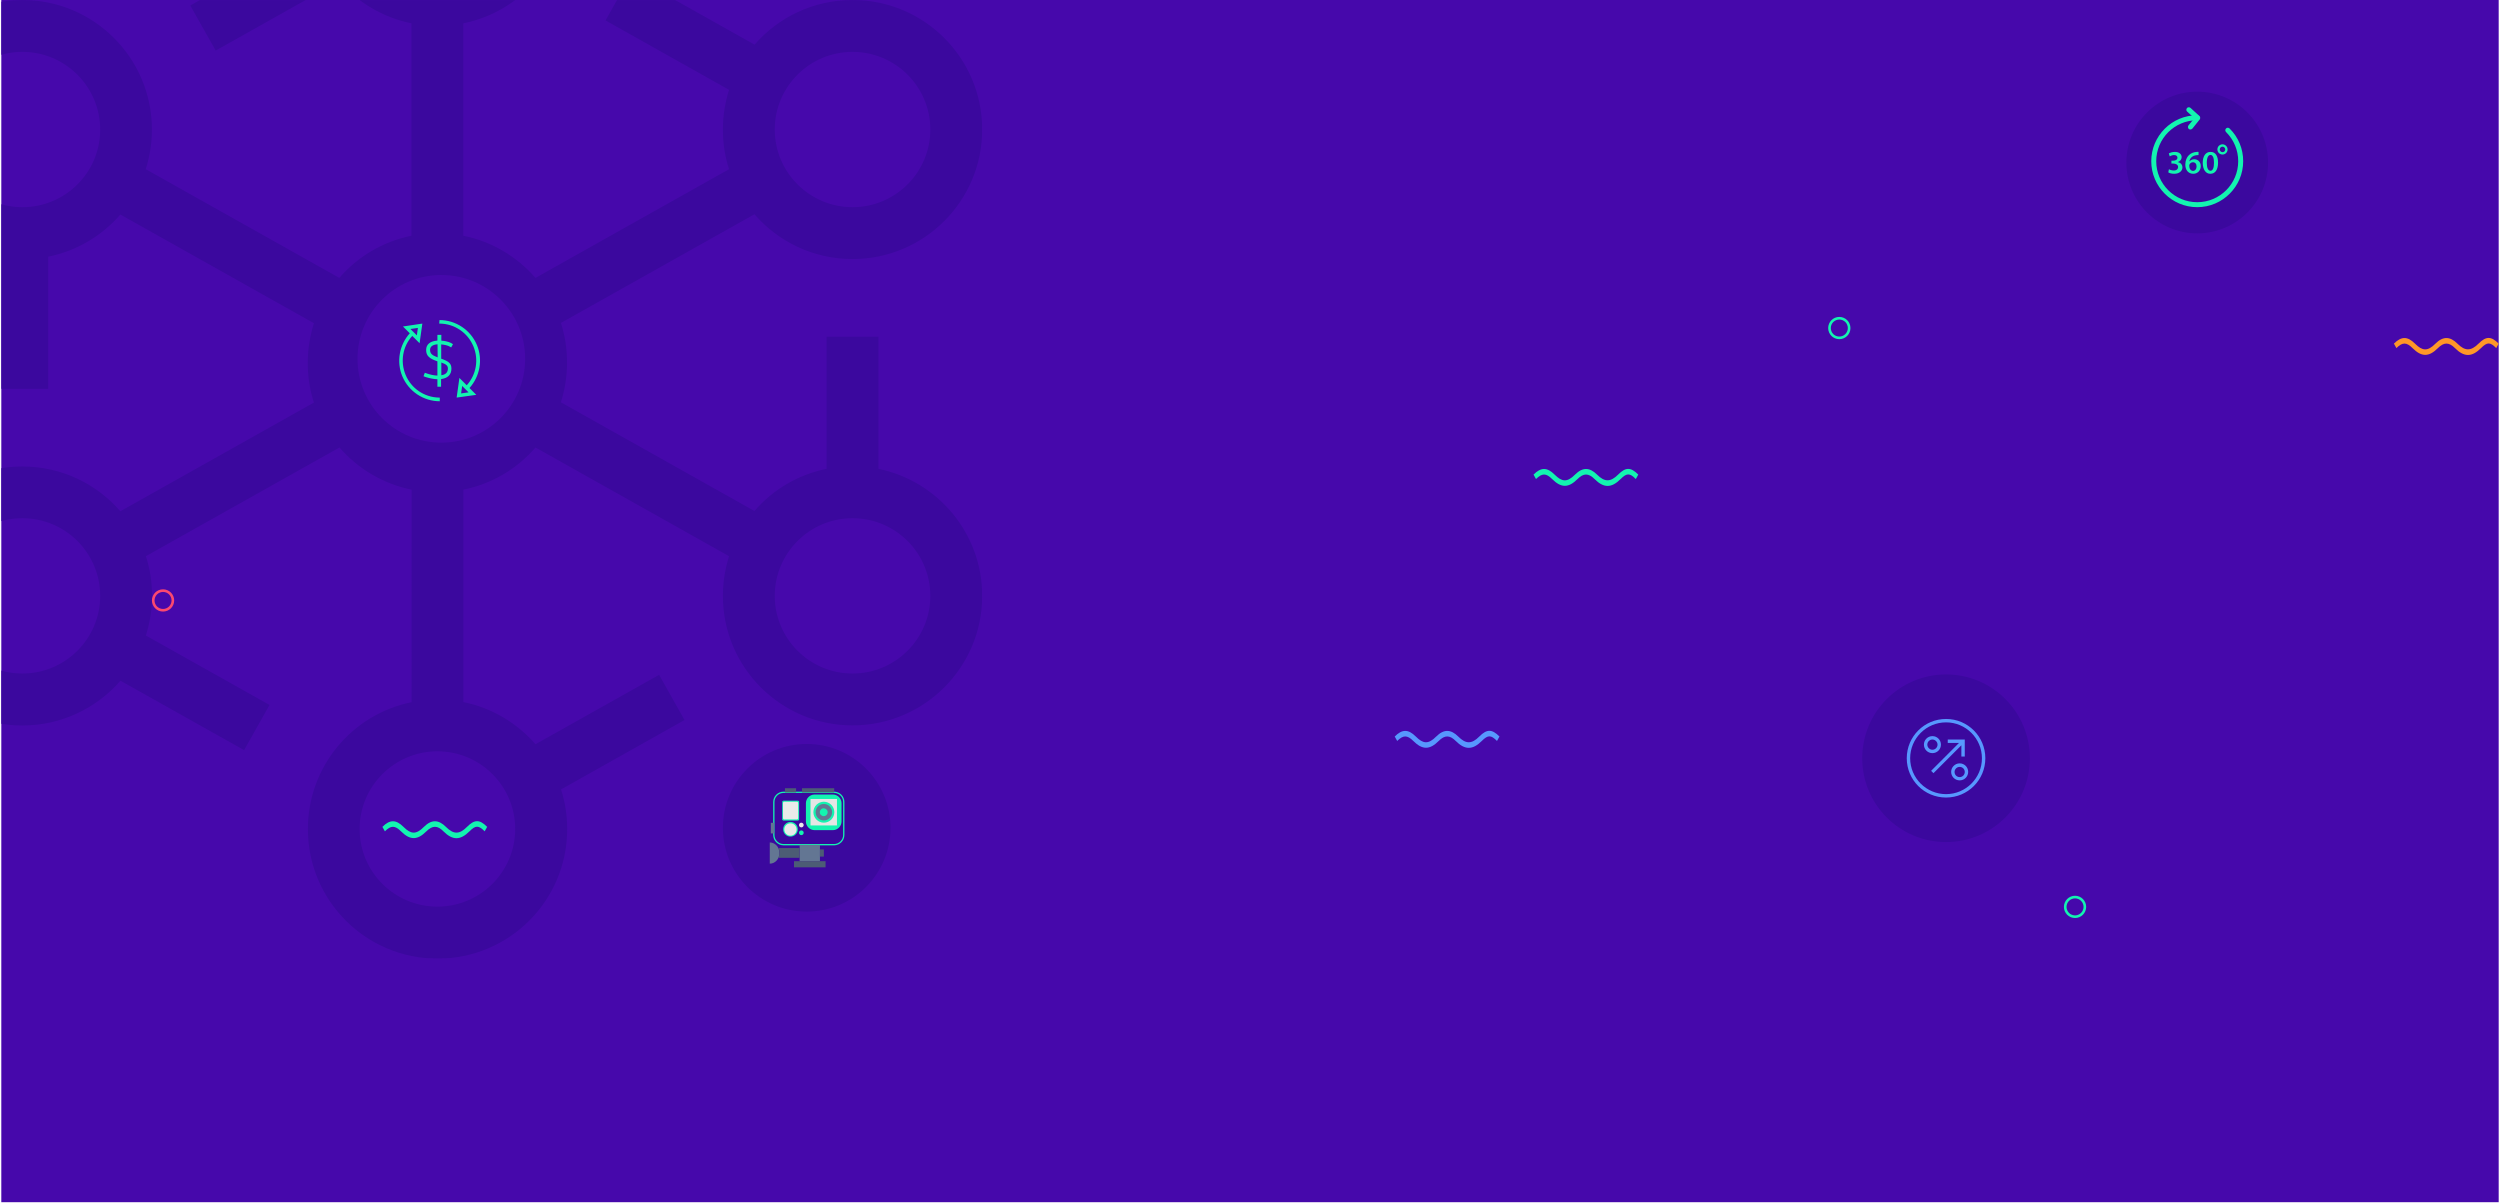 <?xml version="1.0" encoding="UTF-8"?>
<!-- Generator: Adobe Illustrator 24.1.2, SVG Export Plug-In . SVG Version: 6.00 Build 0)  -->
<svg xmlns="http://www.w3.org/2000/svg" xmlns:xlink="http://www.w3.org/1999/xlink" version="1.1" id="Layer_1" x="0px" y="0px" viewBox="0 0 1909 919" style="enable-background:new 0 0 1909 919;" xml:space="preserve">
<style type="text/css">
	.st0{fill-rule:evenodd;clip-rule:evenodd;fill:#4608AB;}
	.st1{filter:url(#Adobe_OpacityMaskFilter);}
	.st2{fill-rule:evenodd;clip-rule:evenodd;fill:#FFFFFF;}
	.st3{display:none;mask:url(#b_1_);fill:url(#SVGID_1_);}
	.st4{filter:url(#Adobe_OpacityMaskFilter_1_);}
	.st5{mask:url(#b_2_);fill:#3B089E;}
	.st6{fill:#3B089E;}
	.st7{fill:#4608AB;}
	.st8{display:none;fill:#FB486F;}
	.st9{fill:#5798FE;}
	.st10{fill:#13F4B0;}
	.st11{fill:none;stroke:#13F4B0;stroke-miterlimit:10;}
	.st12{fill:#637693;}
	.st13{fill:#EAEAEA;}
	.st14{fill:#E5E5E5;}
	.st15{fill:#4C5C75;}
	.st16{fill-rule:evenodd;clip-rule:evenodd;fill:#FF9728;}
	.st17{fill-rule:evenodd;clip-rule:evenodd;fill:#5798FE;}
	.st18{fill-rule:evenodd;clip-rule:evenodd;fill:#13F4B0;}
	.st19{fill:#3A3161;fill-opacity:0;stroke:#13F4B0;stroke-width:2;stroke-linejoin:round;}
	.st20{fill:#13F4B0;fill-opacity:0;stroke:#13F4B0;stroke-width:2;stroke-linejoin:round;}
	.st21{fill:#3A3161;fill-opacity:0;stroke:#FB486F;stroke-width:2;stroke-linejoin:round;}
</style>
<desc>Created with Sketch.</desc>
<g>
	<g>
		<polygon id="a_1_" class="st0" points="1,918 1,0 1908,0 1908,918   "></polygon>
	</g>
	<defs>
		<filter id="Adobe_OpacityMaskFilter" x="629" y="605" width="639" height="639">
			<feColorMatrix type="matrix" values="1 0 0 0 0  0 1 0 0 0  0 0 1 0 0  0 0 0 1 0"></feColorMatrix>
		</filter>
	</defs>
	<mask maskUnits="userSpaceOnUse" x="629" y="605" width="639" height="639" id="b_1_">
		<g class="st1">
			<polygon id="a_2_" class="st2" points="1,918 1,0 1908,0 1908,918    "></polygon>
		</g>
	</mask>
	
		<linearGradient id="SVGID_1_" gradientUnits="userSpaceOnUse" x1="-793.754" y1="3432.319" x2="-794.754" y2="3432.319" gradientTransform="matrix(639 0 0 -639 508477 2194176)">
		<stop offset="0" style="stop-color:#FB527A"></stop>
		<stop offset="1" style="stop-color:#5798FE"></stop>
	</linearGradient>
	<circle class="st3" cx="948.5" cy="924.5" r="319.5"></circle>
	<defs>
		<filter id="Adobe_OpacityMaskFilter_1_" x="-82" y="-178" width="832" height="910">
			<feColorMatrix type="matrix" values="1 0 0 0 0  0 1 0 0 0  0 0 1 0 0  0 0 0 1 0"></feColorMatrix>
		</filter>
	</defs>
	<mask maskUnits="userSpaceOnUse" x="-82" y="-178" width="832" height="910" id="b_2_">
		<g class="st4">
			<polygon id="a_3_" class="st2" points="1,918 1,0 1908,0 1908,918    "></polygon>
		</g>
	</mask>
	<path id="Combined-Shape" class="st5" d="M334-178c54.7,0,99,44.3,99,98.9c0,47.9-34,87.8-79.2,96.9v162.2   c21.8,4.4,41,16,55.1,32.2l147.8-83c-3.1-9.5-4.7-19.7-4.7-30.3c0-10.6,1.7-20.7,4.7-30.3l-94.3-53l19.4-34.5l94.4,53   C594.2,13.3,621.1,0,651,0c54.7,0,99,44.3,99,98.9s-44.3,98.9-99,98.9c-29.9,0-56.7-13.2-74.9-34.2l-147.8,83   c3.1,9.5,4.7,19.7,4.7,30.3s-1.7,20.7-4.7,30.3l147.8,83c14-16.2,33.2-27.8,55.1-32.2l0-100.9h39.6l0,100.9   C716,367.3,750,407.2,750,455c0,54.6-44.3,98.9-99,98.9s-99-44.3-99-98.9c0-10.6,1.7-20.7,4.7-30.3l-147.8-83   c-14,16.2-33.2,27.8-55.1,32.2v162.2c21.8,4.4,41,16,55.1,32.2l94.4-53l19.4,34.5l-94.3,53c3.1,9.5,4.7,19.7,4.7,30.3   c0,54.6-44.3,98.9-99,98.9s-99-44.3-99-98.9c0-47.9,34-87.8,79.2-96.9V373.9c-21.8-4.4-41-16-55.1-32.2l-147.8,83   c3.1,9.5,4.7,19.7,4.7,30.3c0,10.6-1.7,20.7-4.7,30.3l94.4,53l-19.4,34.5l-94.4-53C73.8,540.7,46.9,554,17,554   c-54.7,0-99-44.3-99-98.9s44.3-98.9,99-98.9c29.9,0,56.7,13.2,74.9,34.2l147.8-83c-3.1-9.5-4.7-19.7-4.7-30.3s1.7-20.7,4.7-30.3   l-147.8-83c-14,16.2-33.3,27.8-55.1,32.2l0,100.9H-2.8l0-100.9C-48,186.7-82,146.8-82,99C-82,44.3-37.7,0,17,0s99,44.3,99,98.9   c0,10.6-1.7,20.7-4.7,30.3l147.8,83c14-16.2,33.3-27.8,55.1-32.2V17.8c-21.8-4.4-41-16-55.1-32.2l-94.4,53L145.3,4.2l94.4-53   c-3.1-9.5-4.7-19.7-4.7-30.3C235-133.7,279.3-178,334-178L334-178z M334,573.7c-32.8,0-59.4,26.6-59.4,59.3   c0,32.8,26.6,59.3,59.4,59.3s59.4-26.6,59.4-59.3C393.4,600.3,366.8,573.7,334,573.7z M17.1,395.7c-32.8,0-59.4,26.6-59.4,59.3   s26.6,59.3,59.4,59.3s59.4-26.6,59.4-59.3S49.9,395.7,17.1,395.7z M651,395.7c-32.8,0-59.4,26.6-59.4,59.3s26.6,59.3,59.4,59.3   s59.4-26.6,59.4-59.3S683.8,395.7,651,395.7z M334,217.7c-32.8,0-59.4,26.6-59.4,59.3s26.6,59.3,59.4,59.3s59.4-26.6,59.4-59.3   S366.8,217.7,334,217.7L334,217.7z M17.1,39.6c-32.8,0-59.4,26.6-59.4,59.3s26.6,59.3,59.4,59.3S76.5,131.7,76.5,99   S49.9,39.6,17.1,39.6z M651,39.6c-32.8,0-59.4,26.6-59.4,59.3s26.6,59.3,59.4,59.3s59.4-26.6,59.4-59.3S683.8,39.6,651,39.6z    M334-138.4c-32.8,0-59.4,26.6-59.4,59.3s26.6,59.3,59.4,59.3s59.4-26.6,59.4-59.3S366.9-138.4,334-138.4z"></path>
	<g transform="translate(273 70)">
		<circle class="st6" cx="1213" cy="509" r="64"></circle>
		<circle class="st6" cx="343" cy="562.1" r="64"></circle>
		<circle class="st7" cx="64" cy="204" r="64"></circle>
		<path id="d" class="st8" d="M50.9,175.7l-2.1,15l-5.6-5.6c-7.3,8-9.3,19.6-5.1,29.7c4.3,10.4,14.3,17.2,25.5,17.4l0.6,0v2.8    c-12.5,0-23.8-7.6-28.6-19.1c-4.6-11.1-2.3-23.9,5.7-32.8l-5.2-5.2L50.9,175.7L50.9,175.7z M64,173c12.5,0,23.8,7.6,28.6,19.1    c4.6,11.1,2.3,23.9-5.7,32.8l5.2,5.2l-15,2.1l2.1-15l5.6,5.6c7.3-8,9.3-19.6,5.1-29.7c-4.3-10.4-14.3-17.2-25.5-17.4l-0.6,0    L64,173L64,173z M81.3,223.3l-0.8,5.7l5.7-0.8L81.3,223.3L81.3,223.3z M65.4,184.3l0,4.4c2.8,0.2,5.5,0.9,7.4,1.8l0.3,0.2l1.2,0.7    l-1.4,2.5l-1.2-0.7c-1.4-0.8-3.9-1.4-6.4-1.6l0,10.9c5.7,2,7.8,3.6,7.8,7.6c0,4.6-2.8,7.2-7.5,7.9l-0.4,0.1l0,5.8h-2.8l0-5.7    c-2.7-0.1-5.8-0.7-8.7-1.6l-0.6-0.2l-1.3-0.5l1-2.7l1.3,0.5c2.8,1,5.7,1.6,8.3,1.7l0-10.9c-6.1-2.1-8.6-4.1-8.6-8.7    c0-4.4,3.3-6.7,8.3-7.1l0.3,0l0-4.4L65.4,184.3L65.4,184.3z M65.4,205.4l0,9.7l0.2,0c3.2-0.5,4.8-2.2,4.8-5.1    C70.4,207.8,69.2,206.8,65.4,205.4L65.4,205.4z M62.5,191.5c-3.7,0.3-5.7,1.7-5.7,4.3c0,2.8,1.5,4.1,5.8,5.7L62.5,191.5    C62.6,191.5,62.5,191.5,62.5,191.5L62.5,191.5z M47.5,179l-5.7,0.8l4.9,4.9L47.5,179L47.5,179z"></path>
		<circle class="st6" cx="1404.8" cy="54.1" r="54.1"></circle>
		<path class="st9" d="M1213,479c16.6,0,30,13.4,30,30s-13.4,30-30,30s-30-13.4-30-30S1196.4,479,1213,479z M1213,481.6    c-15.1,0-27.4,12.3-27.4,27.4c0,15.1,12.3,27.4,27.4,27.4s27.4-12.3,27.4-27.4C1240.4,493.9,1228.1,481.6,1213,481.6z     M1223.4,512.9c3.6,0,6.5,2.9,6.5,6.5s-2.9,6.5-6.5,6.5s-6.5-2.9-6.5-6.5C1216.9,515.9,1219.8,512.9,1223.4,512.9z M1223.4,515.6    c-2.2,0-3.9,1.8-3.9,3.9c0,2.2,1.8,3.9,3.9,3.9c2.2,0,3.9-1.8,3.9-3.9C1227.3,517.3,1225.6,515.6,1223.4,515.6z M1227.3,494.7v13    h-2.6l0-8.6l-21.3,21.3l-1.8-1.8l21.3-21.3l-8.6,0v-2.6L1227.3,494.7L1227.3,494.7z M1202.6,492.1c3.6,0,6.5,2.9,6.5,6.5    s-2.9,6.5-6.5,6.5c-3.6,0-6.5-2.9-6.5-6.5S1199,492.1,1202.6,492.1z M1202.6,494.7c-2.2,0-3.9,1.8-3.9,3.9s1.8,3.9,3.9,3.9    c2.2,0,3.9-1.8,3.9-3.9S1204.7,494.7,1202.6,494.7z"></path>
		<path id="d_1_" class="st10" d="M49.5,177.1l-2.1,15l-5.6-5.6c-7.3,8-9.3,19.6-5.1,29.7c4.3,10.4,14.3,17.2,25.5,17.4h0.6v2.8    c-12.5,0-23.8-7.6-28.6-19.1c-4.6-11.1-2.3-23.9,5.7-32.8l-5.2-5.2L49.5,177.1L49.5,177.1z M62.6,174.4c12.5,0,23.8,7.6,28.6,19.1    c4.6,11.1,2.3,23.9-5.7,32.8l5.2,5.2l-15,2.1l2.1-15l5.6,5.6c7.3-8,9.3-19.6,5.1-29.7c-4.3-10.4-14.3-17.2-25.5-17.4h-0.6    L62.6,174.4L62.6,174.4z M79.9,224.7l-0.8,5.7l5.7-0.8L79.9,224.7L79.9,224.7z M64,185.7v4.4c2.8,0.2,5.5,0.9,7.4,1.8l0.3,0.2    l1.2,0.7l-1.4,2.5l-1.2-0.7c-1.4-0.8-3.9-1.4-6.4-1.6v10.9c5.7,2,7.8,3.6,7.8,7.6c0,4.6-2.8,7.2-7.5,7.9l-0.4,0.1v5.8H61v-5.7    c-2.7-0.1-5.8-0.7-8.7-1.6l-0.6-0.2l-1.3-0.5l1-2.7l1.3,0.5c2.8,1,5.7,1.6,8.3,1.7v-10.9c-6.1-2.1-8.6-4.1-8.6-8.7    c0-4.4,3.3-6.7,8.3-7.1H61v-4.4H64L64,185.7z M64,206.8v9.7h0.2c3.2-0.5,4.8-2.2,4.8-5.1C69,209.2,67.8,208.2,64,206.8L64,206.8z     M61.1,192.9c-3.7,0.3-5.7,1.7-5.7,4.3c0,2.8,1.5,4.1,5.8,5.7L61.1,192.9C61.2,192.9,61.1,192.9,61.1,192.9L61.1,192.9z     M46.1,180.4l-5.7,0.8l4.9,4.9L46.1,180.4L46.1,180.4z"></path>
		<g>
			<g>
				<g>
					<path class="st11" d="M371.3,567.6c0,4-3.3,7.4-7.4,7.4h-38.6c-4,0-7.4-3.3-7.4-7.4v-25.2c0-4,3.3-7.4,7.4-7.4h38.6       c4,0,7.4,3.3,7.4,7.4V567.6z"></path>
					<g>
						<rect x="315.6" y="558.3" class="st12" width="2.5" height="8.1"></rect>
						<g>
							<g>
								<path class="st10" d="M337.2,555.6c0,0.5-0.4,1-1,1h-10.9c-0.5,0-1-0.4-1-1v-13.2c0-0.5,0.4-1,1-1h10.9c0.5,0,1,0.4,1,1          V555.6z"></path>
								
									<ellipse transform="matrix(0.231 -0.973 0.973 0.231 -293.945 754.764)" class="st10" cx="330.6" cy="563.4" rx="5.6" ry="5.6"></ellipse>
								<g>
									<path class="st13" d="M336.5,554.7c0,0.5-0.4,1-1,1h-9.6c-0.5,0-1-0.4-1-1v-11.5c0-0.5,0.4-1,1-1h9.6c0.5,0,1,0.4,1,1           V554.7z"></path>
									<ellipse class="st13" cx="330.6" cy="563.4" rx="4.7" ry="4.7"></ellipse>
									<path class="st13" d="M340.7,560c0,1-0.8,1.8-1.8,1.8s-1.8-0.8-1.8-1.8s0.8-1.8,1.8-1.8C339.9,558.3,340.7,559,340.7,560z"></path>
									<path class="st10" d="M340.7,565.9c0,1-0.8,1.8-1.8,1.8s-1.8-0.8-1.8-1.8s0.8-1.8,1.8-1.8S340.7,564.9,340.7,565.9z"></path>
								</g>
							</g>
							<g>
								<path class="st10" d="M369.6,557.3c0,3.6-3,6.6-6.6,6.6h-14c-3.6,0-6.6-3-6.6-6.6v-14c0-3.6,3-6.6,6.6-6.6h14          c3.6,0,6.6,3,6.6,6.6V557.3z"></path>
								<rect x="345.9" y="540.1" class="st14" width="20.2" height="20.2"></rect>
								<path class="st10" d="M364.1,550.2c0,4.4-3.6,8-8,8s-8-3.6-8-8s3.6-8,8-8C360.5,542.2,364.1,545.8,364.1,550.2z"></path>
								<path class="st12" d="M362.4,550.2c0,3.5-2.8,6.3-6.3,6.3s-6.3-2.8-6.3-6.3s2.8-6.3,6.3-6.3          C359.5,543.9,362.4,546.7,362.4,550.2z"></path>
								<path class="st10" d="M359,550.2c0,1.6-1.3,3-3,3c-1.6,0-3-1.3-3-3c0-1.6,1.3-3,3-3C357.7,547.3,359,548.6,359,550.2z"></path>
							</g>
						</g>
					</g>
				</g>
				<g>
					<rect x="326.4" y="531.9" class="st15" width="8.5" height="3.2"></rect>
					<rect x="339.4" y="531.9" class="st15" width="24.6" height="3.2"></rect>
				</g>
			</g>
			<g>
				<g>
					<rect x="337.6" y="575.1" class="st12" width="15.5" height="12.6"></rect>
					<rect x="353.1" y="578.6" class="st15" width="3" height="5.5"></rect>
					<path class="st12" d="M314.8,573.3v16.2c4.1,0,7.4-3.6,7.4-8.1S318.9,573.3,314.8,573.3z"></path>
					<path class="st15" d="M321.4,577.6c0.5,1.1,0.8,2.4,0.8,3.7s-0.3,2.6-0.8,3.7h16.2v-7.4H321.4z"></path>
				</g>
				<rect x="333.3" y="587.6" class="st15" width="24.1" height="4.7"></rect>
			</g>
		</g>
		<g>
			<g>
				<path class="st10" d="M1404.8,88.2c-19.3,0-35.1-15.7-35.1-35.1c0-19.3,15.7-35.1,35.1-35.1c1,0,1.9,0.8,1.9,1.9      c0,1-0.8,1.9-1.9,1.9c-17.3,0-31.3,14-31.3,31.3s14,31.3,31.3,31.3s31.3-14,31.3-31.3c0-8.4-3.3-16.3-9.3-22.3      c-0.7-0.7-0.8-1.9,0-2.7c0.7-0.7,1.9-0.8,2.7,0c6.7,6.6,10.4,15.5,10.4,25C1439.9,72.4,1424.2,88.2,1404.8,88.2z"></path>
				<path class="st10" d="M1399.6,28.9c-0.4,0-0.8-0.1-1.2-0.4c-0.8-0.7-0.9-1.8-0.3-2.7l4.5-5.6l-5.5-5c-0.8-0.7-0.8-1.9-0.1-2.7      c0.7-0.8,1.9-0.8,2.7-0.1l6.8,6.2c0.7,0.7,0.8,1.8,0.2,2.6l-5.6,7C1400.7,28.6,1400.1,28.9,1399.6,28.9z"></path>
			</g>
			<g>
				<g>
					<path class="st10" d="M1383.2,59.2c0.6,0.4,2.1,1,3.7,1c2.3,0,3.3-1.3,3.3-2.6c0-1.9-1.8-2.7-3.7-2.7h-1.4v-2.2h1.4       c1.4,0,3.2-0.6,3.2-2.3c0-1.1-0.8-2-2.6-2c-1.3,0-2.6,0.6-3.3,1l-0.7-2.2c0.9-0.6,2.7-1.2,4.7-1.2c3.3,0,5.1,1.8,5.1,4       c0,1.7-1,3.1-3,3.8l0,0c2,0.3,3.6,1.8,3.6,4c0,2.7-2.3,4.9-6.3,4.9c-2,0-3.7-0.5-4.5-1.1L1383.2,59.2z"></path>
					<path class="st10" d="M1405.8,48.4c-0.4,0-0.9,0-1.6,0.1c-3.4,0.4-5,2.5-5.4,4.7h0.1c0.8-0.9,2-1.6,3.6-1.6c2.8,0,5,2,5,5.3       c0,3.1-2.3,5.8-5.7,5.8c-3.9,0-6.1-3-6.1-7c0-3.1,1.1-5.7,2.8-7.3c1.5-1.4,3.4-2.2,5.8-2.4c0.7-0.1,1.2-0.1,1.5,0L1405.8,48.4z        M1404.3,57.1c0-1.9-1-3.2-2.8-3.2c-1.1,0-2.2,0.7-2.6,1.7c-0.1,0.2-0.2,0.5-0.2,1c0,2.1,1.1,3.9,3,3.9       C1403.3,60.4,1404.3,59,1404.3,57.1z"></path>
					<path class="st10" d="M1420.7,54.2c0,5.2-2,8.5-5.9,8.5c-3.7,0-5.7-3.4-5.8-8.3c0-5,2.1-8.4,5.9-8.4       C1418.9,45.9,1420.7,49.4,1420.7,54.2z M1412.1,54.4c0,3.9,1.1,6,2.8,6c1.8,0,2.7-2.2,2.7-6.1c0-3.8-0.9-6-2.7-6       C1413.3,48.3,1412.1,50.3,1412.1,54.4z"></path>
				</g>
				<g>
					<path class="st10" d="M1424.1,48c-2.2,0-3.9-1.8-3.9-3.9c0-2.2,1.8-3.9,3.9-3.9c2.1,0,3.9,1.8,3.9,3.9       C1428,46.2,1426.3,48,1424.1,48z M1424.1,42c-1.1,0-2.1,0.9-2.1,2.1c0,1.1,0.9,2.1,2.1,2.1s2.1-0.9,2.1-2.1       C1426.1,42.9,1425.2,42,1424.1,42z"></path>
				</g>
			</g>
		</g>
	</g>
	<g transform="translate(117 243)">
		<path class="st16" d="M1777.5,22.8c-7,7-12.9,7-19.9,0c-4.6-4.6-8.4-4.6-13,0c-6.9,6.9-12.5,6.9-19.4,0c-4.6-4.6-7.7-4.6-12.3,0    l-1.9-3.4c5.6-5.6,10.3-5.8,16.1,0c5.5,5.5,9.5,6.2,15.6,0c5.8-5.8,11.2-5.6,16.8,0c5.7,5.7,10.2,5.9,16.1,0    c5.8-5.8,9.6-5.8,15.4,0l-1.9,3.4C1784.5,18.1,1782.2,18.1,1777.5,22.8z"></path>
		<path class="st17" d="M1014.5,322.8c-7,7-12.9,7-19.9,0c-4.6-4.6-8.4-4.6-13,0c-6.9,6.9-12.5,6.9-19.4,0c-4.6-4.6-7.7-4.6-12.3,0    l-1.9-3.4c5.6-5.6,10.3-5.8,16.1,0c5.5,5.5,9.5,6.2,15.6,0c5.8-5.8,11.2-5.6,16.8,0c5.7,5.7,10.2,6,16.1,0c5.8-5.8,9.6-5.8,15.4,0    l-1.9,3.4C1021.5,318.1,1019.2,318.1,1014.5,322.8z"></path>
		<path class="st18" d="M1120.5,122.8c-7,7-12.9,7-19.9,0c-4.6-4.6-8.4-4.6-13,0c-6.9,6.9-12.5,6.9-19.4,0c-4.6-4.6-7.7-4.6-12.3,0    l-1.9-3.4c5.6-5.6,10.3-5.8,16.1,0c5.5,5.5,9.5,6.2,15.6,0c5.8-5.8,11.2-5.6,16.8,0c5.7,5.7,10.2,5.9,16.1,0    c5.8-5.8,9.6-5.8,15.4,0l-1.9,3.4C1127.5,118.1,1125.2,118.1,1120.5,122.8z"></path>
		<path class="st18" d="M241.5,391.8c-7,7-12.9,7-19.9,0c-4.5-4.6-8.4-4.6-13,0c-6.9,6.9-12.5,6.9-19.4,0c-4.6-4.6-7.7-4.6-12.3,0    l-1.9-3.4c5.6-5.6,10.3-5.8,16.1,0c5.5,5.5,9.5,6.2,15.6,0c5.8-5.8,11.2-5.6,16.8,0c5.7,5.7,10.2,6,16.1,0c5.8-5.8,9.6-5.8,15.4,0    l-1.9,3.4C248.4,387.1,246.2,387.1,241.5,391.8z"></path>
		<circle class="st19" cx="1467.5" cy="449.5" r="7.5"></circle>
		<circle class="st20" cx="1287.5" cy="7.5" r="7.5"></circle>
		<circle class="st21" cx="7.5" cy="215.5" r="7.5"></circle>
	</g>
</g>
</svg>
